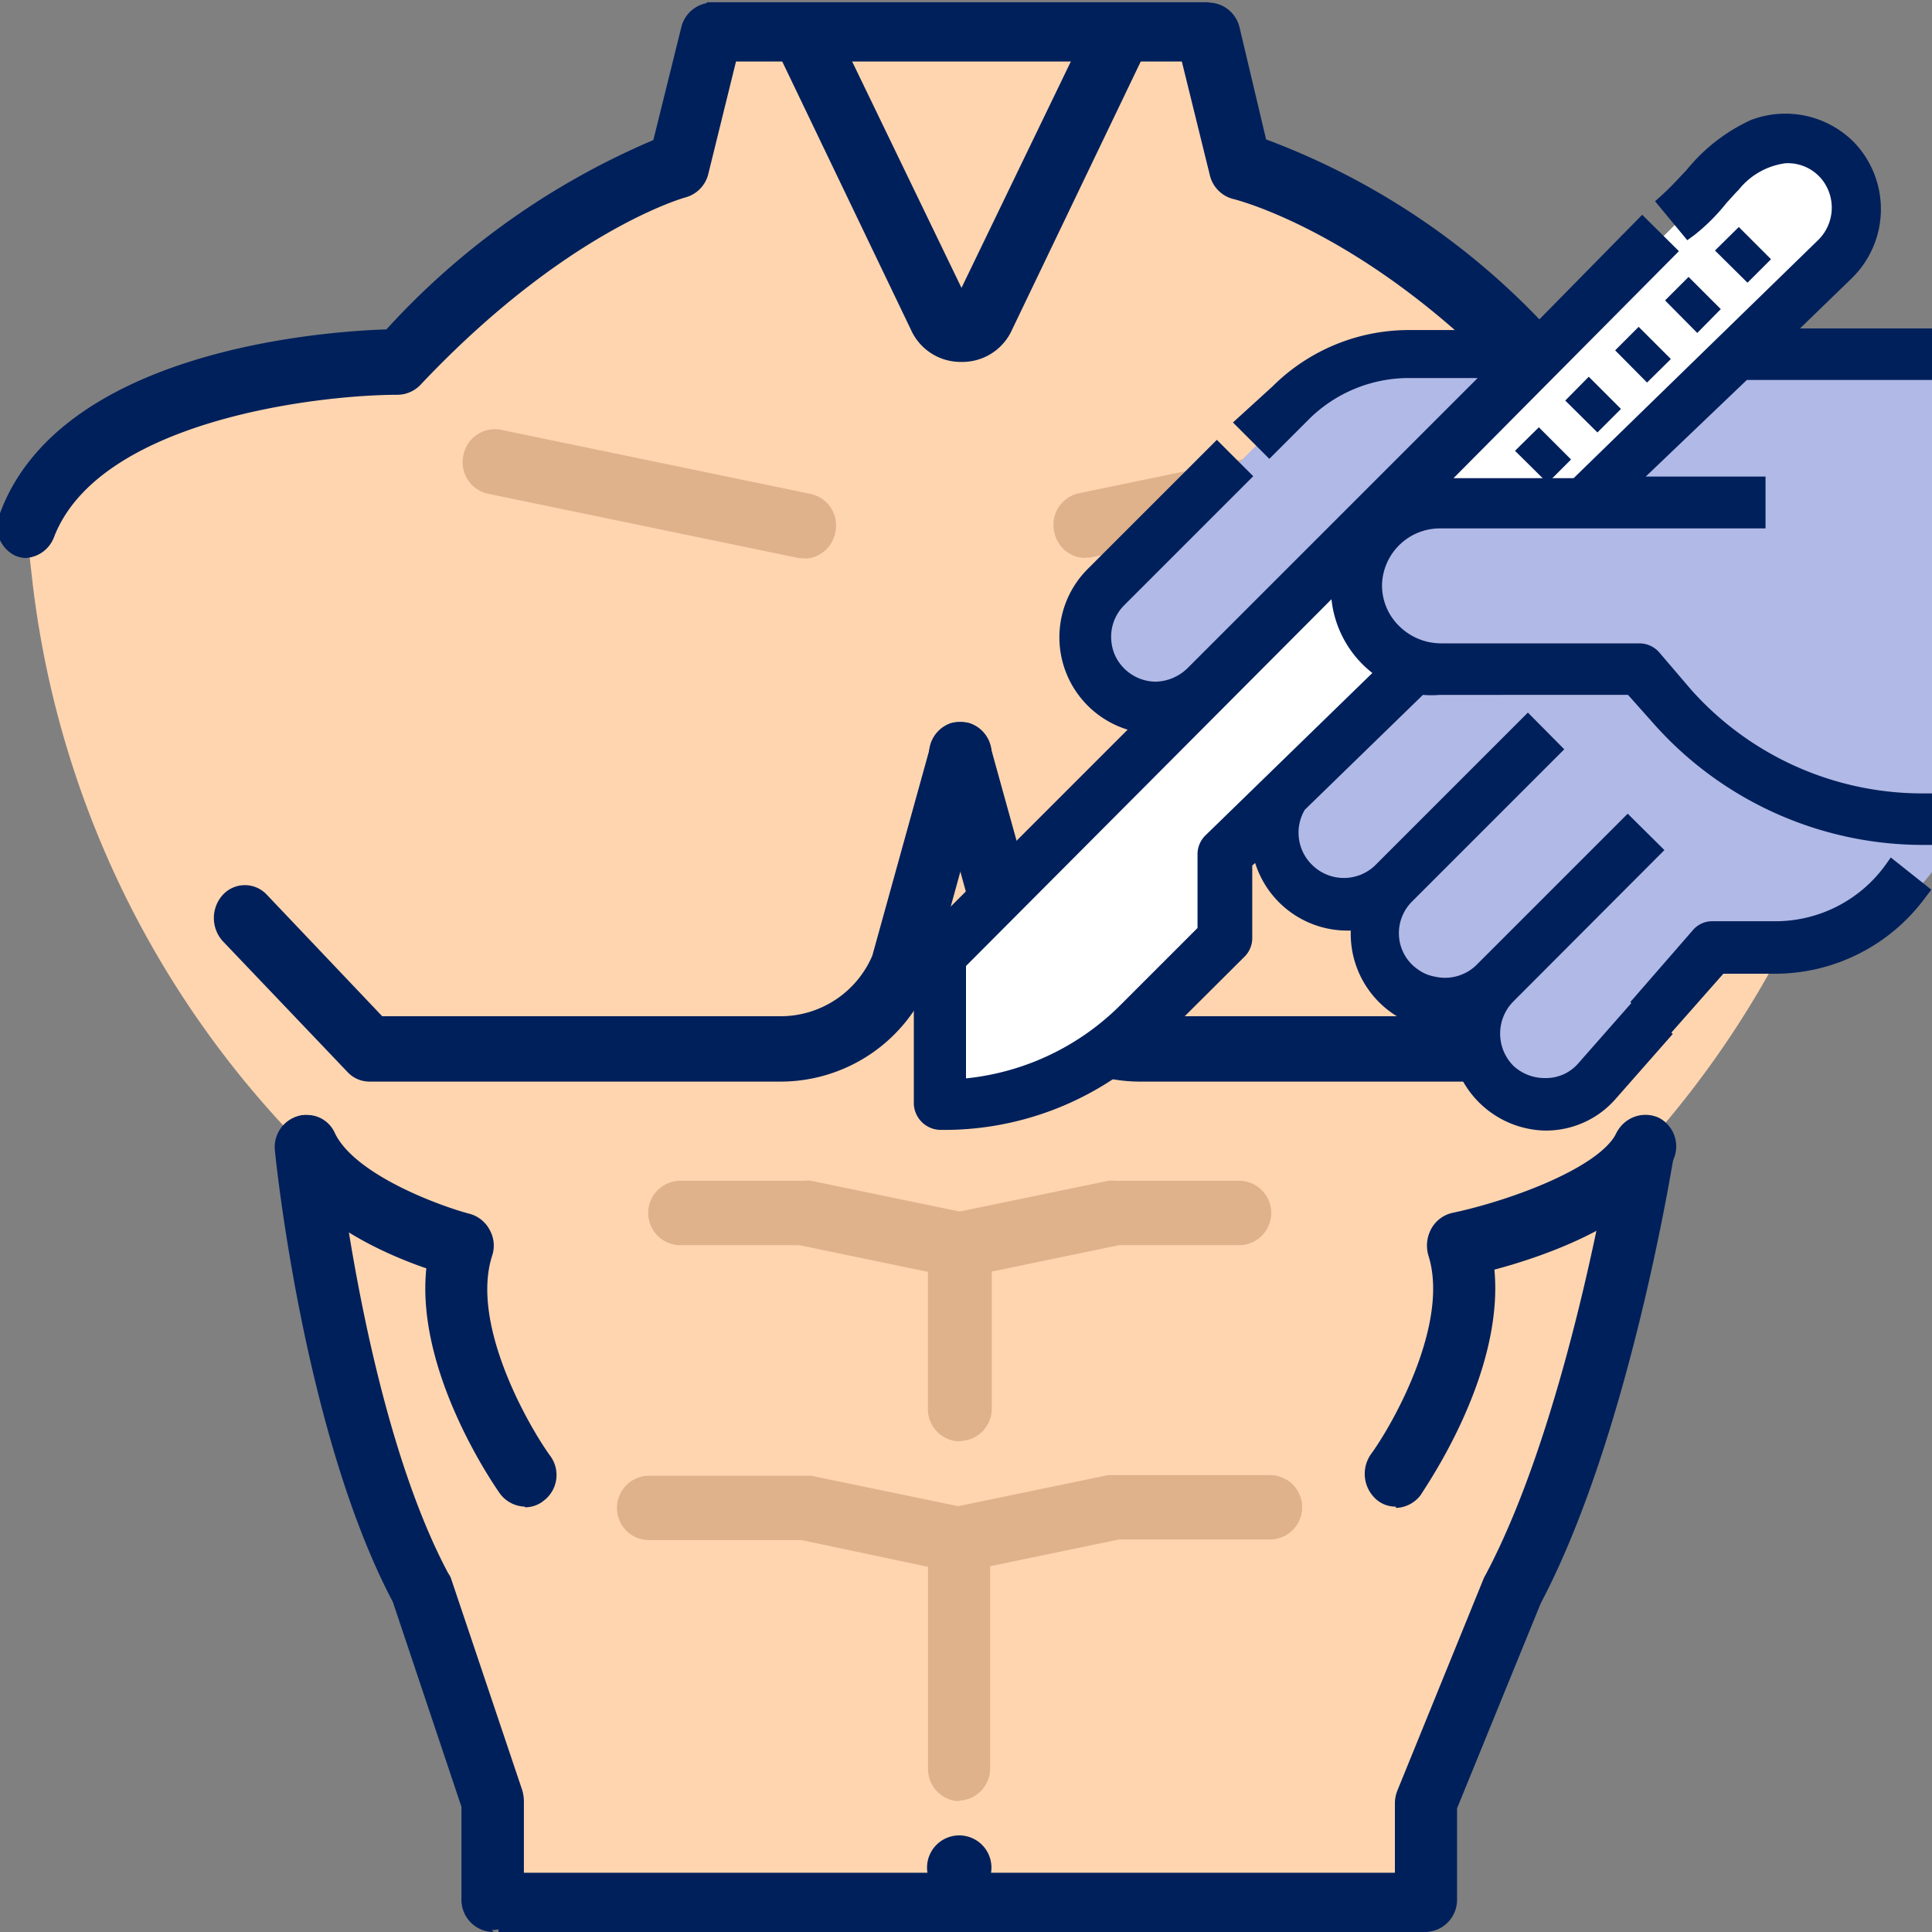 <svg id="Layer_1" data-name="Layer 1" xmlns="http://www.w3.org/2000/svg" viewBox="0 0 60 60"><rect x="0" y="0" width="60" height="60" fill="#808080" stroke="none"/><path d="M44.32,55.94,47,49.33c2.71-5.08,4.07-13.71,4.07-13.71A30.07,30.07,0,0,0,58.72,17.5l.09-1.18c-1.94-5.08-11.11-5.08-11.11-5.08-4.83-5.08-9.18-6.1-9.18-6.1l-1-4.06H22.1l-1,4.06s-3.86,1-8.69,6.1c0,0-9.66,0-11.6,5.08L1,18a29.93,29.93,0,0,0,8,17.17l.47.49s.87,8.63,3.58,13.71l2.21,6.61v3h29Zm0,0" style="fill:#ffd5af"/><path d="M58.81,17.33a1,1,0,0,1-.9-.63c-1.38-3.64-7.84-4.44-10.21-4.44A1,1,0,0,1,47,12c-4.58-4.82-8.66-5.81-8.7-5.82a1,1,0,0,1-.73-.75l-1-4.06A1,1,0,0,1,37.32.1a1,1,0,0,1,1.17.73l.83,3.5a22.76,22.76,0,0,1,8.78,5.9c1.9.07,9.68.65,11.6,5.71a1,1,0,0,1-.54,1.32.84.84,0,0,1-.35.07Zm0,0" style="fill:#00205b"/><path d="M.84,17.33a.92.92,0,0,1-.36-.07A1,1,0,0,1,0,15.94C1.88,10.86,10.08,10.29,12,10.23a23.78,23.78,0,0,1,8.29-5.88L21.16.84A1,1,0,0,1,22.33.1,1,1,0,0,1,23,1.33l-1,4.06a1,1,0,0,1-.71.74s-3.69,1-8.24,5.83a1,1,0,0,1-.68.3c-2.51,0-9.32.8-10.7,4.44a1,1,0,0,1-.9.63Zm0,0" style="fill:#00205b"/><path d="M15.33,60a1,1,0,0,1-1-1V56.11l-2.13-6.36c-2.75-5.21-3.63-13.66-3.66-14a1,1,0,0,1,.86-1.12,1,1,0,0,1,1.06.9c0,.09.88,8.49,3.46,13.33A.77.77,0,0,1,14,49l2.22,6.6a1.27,1.27,0,0,1,.05.34v3a1,1,0,0,1-1,1Zm0,0" style="fill:#00205b"/><path d="M44.32,60a1,1,0,0,1-1-1v-3a1.06,1.06,0,0,1,.08-.4l2.69-6.61.05-.09c2.59-4.87,3.94-13.3,3.95-13.39a1,1,0,0,1,1.12-.83A1,1,0,0,1,52,35.79c-.06.35-1.41,8.81-4.15,14l-2.6,6.37V59a1,1,0,0,1-1,1Zm0,0" style="fill:#00205b"/><path d="M49.14,33.59H35.36a5,5,0,0,1-4.59-3.14s0-.08-.05-.13L28.9,23.71a1,1,0,0,1,.65-1.26,1,1,0,0,1,1.2.7l1.81,6.53a3.1,3.1,0,0,0,2.8,1.88H48.75l3.58-3.77a.92.92,0,0,1,1.36,0,1.05,1.05,0,0,1,0,1.44l-3.86,4.06a1,1,0,0,1-.69.3Zm0,0" style="fill:#00205b"/><path d="M24.29,33.59H11.47a.93.93,0,0,1-.68-.3L6.92,29.23a1.07,1.07,0,0,1,0-1.44.93.93,0,0,1,1.37,0l3.58,3.77H24.29a3.1,3.1,0,0,0,2.8-1.88l1.81-6.53a1,1,0,0,1,1.19-.7,1,1,0,0,1,.66,1.26l-1.82,6.61c0,.05,0,.09-.05.13a5,5,0,0,1-4.59,3.14Zm0,0" style="fill:#00205b"/><path d="M16.3,46.79a1,1,0,0,1-.77-.4c-.12-.17-2.63-3.74-2.29-7-1.34-.46-3.72-1.52-4.57-3.3a1,1,0,0,1,.44-1.36.94.94,0,0,1,1.29.46c.63,1.31,3.31,2.28,4.2,2.51a1,1,0,0,1,.61.5,1,1,0,0,1,.07.81c-.66,2.08,1.07,5.17,1.79,6.18a1,1,0,0,1-.19,1.42.91.91,0,0,1-.58.2Zm0,0" style="fill:#00205b"/><path d="M43.35,46.79a.91.91,0,0,1-.58-.2,1.06,1.06,0,0,1-.2-1.42c.73-1,2.45-4.11,1.79-6.18a1.09,1.09,0,0,1,.09-.83,1,1,0,0,1,.64-.49c1.81-.38,4.6-1.41,5.12-2.5a1,1,0,0,1,1.3-.46,1,1,0,0,1,.43,1.36c-.89,1.87-3.88,2.92-5.53,3.36.31,3.27-2.17,6.79-2.29,7a1,1,0,0,1-.77.4Zm0,0" style="fill:#00205b"/><path d="M29.82,44.76a1,1,0,0,1-1-1V39.5l-4-.83H21.13a1,1,0,0,1,0-2H25a.58.58,0,0,1,.19,0l4.83,1a1,1,0,0,1,.78,1v5.08a1,1,0,0,1-1,1Zm0,0" style="fill:#dfb28b"/><path d="M29.82,44.76a1,1,0,0,1-1-1V38.67a1,1,0,0,1,.77-1l4.83-1a.65.65,0,0,1,.19,0h3.87a1,1,0,0,1,0,2H34.75l-4,.83v4.25a1,1,0,0,1-1,1Zm0,0" style="fill:#dfb28b"/><path d="M29.83,48.83l-.2,0-4.73-1H20.16a1,1,0,0,1,0-2H25l.19,0,4.83,1a1,1,0,0,1,.76,1.2,1,1,0,0,1-.94.82Zm0,0" style="fill:#dfb28b"/><path d="M29.82,55.94a1,1,0,0,1-1-1V47.81a1,1,0,0,1,.77-1l4.83-1,.19,0h4.83a1,1,0,0,1,0,2H34.75l-4,.83v6.28a1,1,0,0,1-1,1Zm0,0" style="fill:#dfb28b"/><path d="M33.69,17.33a1,1,0,0,1-.95-.81,1,1,0,0,1,.76-1.2l9.66-2a1,1,0,0,1,1.14.8,1,1,0,0,1-.76,1.19l-9.66,2a.65.65,0,0,1-.19,0Zm0,0" style="fill:#dfb28b"/><path d="M25,17.33a.68.68,0,0,1-.2,0l-9.66-2a1,1,0,0,1-.75-1.19,1,1,0,0,1,1.13-.8l9.66,2a1,1,0,0,1,.76,1.2,1,1,0,0,1-.94.81Zm0,0" style="fill:#dfb28b"/><path d="M29.82,11.24a1.69,1.69,0,0,1-1.53-1L24.13,1.57A1,1,0,0,1,24.56.21a1,1,0,0,1,1.3.45l4,8.28,4-8.28a1,1,0,0,1,1.3-.45,1,1,0,0,1,.43,1.36l-4.16,8.67a1.69,1.69,0,0,1-1.54,1Zm0,0" style="fill:#00205b"/><path d="M30.79,58a1,1,0,1,1-1-1,1,1,0,0,1,1,1Zm0,0" style="fill:#00205b"/><path d="M44,11a5.18,5.18,0,0,0-3.66,1.51l-5.73,5.73A2.2,2.2,0,0,0,34,19.83a2.22,2.22,0,0,0,.64,1.56,2.21,2.21,0,0,0,3.11,0l5.69-5.7h5.69l-8.67,8.67a2.24,2.24,0,0,0-.64,1.56A2.19,2.19,0,0,0,42,28.11h0a2.2,2.2,0,0,0,1.53-.63h0a2.19,2.19,0,1,0,3.1,3.1v0A2.12,2.12,0,0,0,46,32.11v.06a2.14,2.14,0,0,0,3.74,1.44l4-4.46h2.07A5.19,5.19,0,0,0,60,27.08V11Zm0,0" style="fill:#b1b9e6"/><path d="M29.31,29.67,54,5a2.15,2.15,0,0,1,1.54-.64h0a2.19,2.19,0,0,1,2.18,2.18,2.22,2.22,0,0,1-.66,1.57l-19,18.5v2.59l-2.61,2.61a8.73,8.73,0,0,1-6.18,2.56Zm0,0" style="fill:#fff"/><path d="M45,15.66a2.59,2.59,0,1,0,0,5.17H51.2l1,1.18A10.39,10.39,0,0,0,60,25.49V15.66Zm0,0" style="fill:#b1b9e6"/><path d="M58.79,27a4.52,4.52,0,0,1-3.61,1.87h-2a.48.48,0,0,0-.37.17L51,31.1l.75.69,1.62-1.86h1.79a5.47,5.47,0,0,0,4.41-2.28Z" style="fill:#00205b"/><path d="M51.79,32.2l-1.16-1.08,1.95-2.24a.78.78,0,0,1,.59-.27h2a4.22,4.22,0,0,0,3.38-1.74l.17-.24,1.26,1-.17.22a5.8,5.8,0,0,1-4.64,2.39H53.52Zm-.38-1.12.33.31,1.52-1.74h1.92a5.27,5.27,0,0,0,4-1.95l-.36-.27a4.82,4.82,0,0,1-3.66,1.75h-2a.24.24,0,0,0-.16.07Z" style="fill:#00205b"/><path d="M49.1,33.23a1.64,1.64,0,0,1-1.18.54,1.67,1.67,0,0,1-1.66-1.67v0a1.6,1.6,0,0,1,.48-1.15v0l4.54-4.53-.74-.73L46,30.17a1.66,1.66,0,0,1-1.51.46,1.59,1.59,0,0,1-.63-.26,1.72,1.72,0,0,1-.72-1.23,1.7,1.7,0,0,1,.49-1.34l4.53-4.53-.73-.74-4.56,4.56a1.59,1.59,0,0,1-1.13.47,1.75,1.75,0,0,1-1.17-.45A1.68,1.68,0,0,1,40.33,25l3.77-3.67a3.08,3.08,0,0,0,.61.06h6l.89,1A10.94,10.94,0,0,0,59.72,26V25a9.84,9.84,0,0,1-7.37-3.31l-1-1.17a.53.53,0,0,0-.39-.18H44.75a2.1,2.1,0,0,1-2.11-2.1,2.07,2.07,0,0,1,2.07-2h9.83v-1H50.42l3.72-3.62h5.58v-1H55.2l2.15-2.09a2.77,2.77,0,0,0,.06-3.82,2.77,2.77,0,0,0-2.91-.63c-1.09.43-1.76,1.5-2.64,2.29l.66.79a10.14,10.14,0,0,0,1.29-1.33,2.58,2.58,0,0,1,1.58-.9,1.64,1.64,0,0,1,1.4.65,1.69,1.69,0,0,1-.17,2.21l-7.69,7.49H44.39L51.74,7.8,51,7.07,47.6,10.48H43.75a5.7,5.7,0,0,0-4,1.67l-1,1,.73.73,1-1a4.69,4.69,0,0,1,3.3-1.36h2.81L37.13,21a1.74,1.74,0,0,1-1.23.52,1.7,1.7,0,0,1-1.33-.66,1.72,1.72,0,0,1-.32-.79,1.67,1.67,0,0,1,.47-1.41l3.78-3.78-.73-.73L34,17.88a2.72,2.72,0,0,0,1.6,4.61l-6.77,6.77a.51.51,0,0,0-.15.37v4.66a.51.51,0,0,0,.51.51,9.19,9.19,0,0,0,6.55-2.71l2.62-2.61a.56.56,0,0,0,.15-.37V26.74l.54-.52a2.71,2.71,0,0,0,2.69,2.37h.42a2.76,2.76,0,0,0,.63,2.17,2.72,2.72,0,0,0,2,.94,2,2,0,0,0,.43,0,2.83,2.83,0,0,0,0,.41v0a2.69,2.69,0,0,0,2.62,2.71,2.63,2.63,0,0,0,2-.88l1.57-1.74-.77-.7ZM37.62,26.15a.52.52,0,0,0-.16.37V28.9L35,31.36a8.16,8.16,0,0,1-5.3,2.39V29.84L41.62,17.92a3.11,3.11,0,0,0,1.43,2.95Z" style="fill:#00205b"/><path d="M29.21,35.09a.84.84,0,0,1-.83-.8V29.63a.82.82,0,0,1,.24-.57l6.4-6.4a3,3,0,0,1-1.23-5l4-4,1.13,1.13-4,4a1.38,1.38,0,0,0-.4,1.17,1.33,1.33,0,0,0,.27.66,1.4,1.4,0,0,0,1.1.55,1.46,1.46,0,0,0,1-.43l9-9H43.75a4.41,4.41,0,0,0-3.1,1.28l-1.23,1.23-1.13-1.13L39.52,12a6,6,0,0,1,4.21-1.75h3.75L51,6.67,52.14,7.8l-7,7.05h3.73l7.61-7.41a1.41,1.41,0,0,0,.13-1.83,1.36,1.36,0,0,0-1.16-.54A2.23,2.23,0,0,0,54,5.89c-.13.13-.25.27-.38.41a6.09,6.09,0,0,1-1,1l-.22.16-1-1.21.2-.18c.27-.24.52-.52.77-.78a5.54,5.54,0,0,1,2-1.56,3,3,0,0,1,3.21.69,3,3,0,0,1-.07,4.22L55.9,10.2H60v1.6H54.25l-3.14,3h3.72v1.61H44.71a1.8,1.8,0,0,0-1.79,1.75,1.76,1.76,0,0,0,.51,1.26,1.85,1.85,0,0,0,1.32.56h6.17a.82.82,0,0,1,.6.27l1,1.17a9.62,9.62,0,0,0,7.16,3.22H60v1.6h-.28a11.19,11.19,0,0,1-8.35-3.75l-.81-.91H44.71a3,3,0,0,1-.52,0l-3.67,3.57a1.4,1.4,0,0,0,.26,1.74,1.4,1.4,0,0,0,1.91,0l4.76-4.76,1.13,1.14L43.85,28a1.39,1.39,0,0,0-.4,1.11,1.36,1.36,0,0,0,.59,1,1.26,1.26,0,0,0,.52.22A1.4,1.4,0,0,0,45.82,30l4.73-4.73,1.14,1.13L47,31.1a1.42,1.42,0,0,0,0,2,1.43,1.43,0,0,0,1,.38,1.32,1.32,0,0,0,1-.44l1.76-2,1.19,1.07-1.76,2a2.87,2.87,0,0,1-2.24,1,3,3,0,0,1-2.9-3V32a3,3,0,0,1-3.1-3.1h-.11a3,3,0,0,1-2.86-2.1l-.09.08v2.25a.81.81,0,0,1-.23.57l-2.62,2.61A9.51,9.51,0,0,1,29.21,35.09ZM37.77,14.5l-3.58,3.58a2.44,2.44,0,0,0,1.43,4.13l.58.07L29,29.46a.23.23,0,0,0-.07.17v4.66a.25.25,0,0,0,.26.23,9,9,0,0,0,6.32-2.63l2.62-2.61a.28.28,0,0,0,.07-.17V26.62l1-1,.07.56a2.44,2.44,0,0,0,2.41,2.13h.75l0,.32A2.44,2.44,0,0,0,43,30.57a2.41,2.41,0,0,0,2.21.81l.38-.06-.05.39a2.19,2.19,0,0,0,0,.36,2.42,2.42,0,0,0,2.34,2.45,2.45,2.45,0,0,0,1.81-.79L51,32.2l-.35-.32-1.37,1.54a1.94,1.94,0,0,1-1.39.63,1.92,1.92,0,0,1-1.36-.55A2,2,0,0,1,46,32.1a1.92,1.92,0,0,1,.56-1.38l4.34-4.35L50.55,26l-4.33,4.33a1.93,1.93,0,0,1-1.77.54,2,2,0,0,1-1.57-1.75,1.93,1.93,0,0,1,.57-1.56l4.33-4.33-.33-.33-4.36,4.35a1.76,1.76,0,0,1-1.35.55,2,2,0,0,1-1.34-.52,2,2,0,0,1-.31-2.52L44,21l.15,0a2.5,2.5,0,0,0,.55,0h6.1l1,1.1a10.63,10.63,0,0,0,7.64,3.56v-.47a10.15,10.15,0,0,1-7.29-3.4l-1-1.18a.21.21,0,0,0-.17-.07H44.75A2.43,2.43,0,0,1,43,19.87a2.24,2.24,0,0,1-.67-1.67,2.37,2.37,0,0,1,2.35-2.31h9.55v-.47H49.72L54,11.23h5.41v-.47H54.5l2.65-2.57a2.49,2.49,0,0,0,.06-3.42,2.47,2.47,0,0,0-2.61-.56,5.18,5.18,0,0,0-1.75,1.42c-.19.2-.39.42-.6.62l.31.37a7.28,7.28,0,0,0,.66-.69,5.22,5.22,0,0,1,.39-.43,2.71,2.71,0,0,1,1.76-1A1.94,1.94,0,0,1,57,5.27a2,2,0,0,1-.18,2.58l-7.78,7.57H44.71l-.29,0-.8.08L51.34,7.8,51,7.47l-3.29,3.29h-4a5.4,5.4,0,0,0-3.81,1.59l-.83.83.33.33.83-.83a5,5,0,0,1,3.5-1.45h3.5l-9.92,9.92a2,2,0,0,1-1.43.61A2,2,0,0,1,34.35,21a1.87,1.87,0,0,1-.38-.92,2,2,0,0,1,.55-1.65l3.58-3.58ZM29.42,34.05V29.72L42,17.16,41.9,18a2.83,2.83,0,0,0,1.3,2.68l.31.19-5.69,5.54a.2.2,0,0,0-.07.16V29L35.2,31.56A8.47,8.47,0,0,1,29.72,34ZM30,30v3.49a7.92,7.92,0,0,0,4.81-2.29l2.38-2.38V26.52a.82.82,0,0,1,.24-.57l5.19-5.05a3.35,3.35,0,0,1-1.27-2.29Z" style="fill:#00205b"/><path d="M51.71,9.33l.73-.73,1,1-.73.74Zm0,0" style="fill:#00205b"/><path d="M50.16,10.88l.73-.73,1,1-.74.73Zm0,0" style="fill:#00205b"/><path d="M53.26,7.78,54,7.05l1,1-.73.73Zm0,0" style="fill:#00205b"/><path d="M48.61,12.44l.73-.74,1,1-.73.73Zm0,0" style="fill:#00205b"/><path d="M47.05,14l.74-.73,1,1-.73.73Zm0,0" style="fill:#00205b"/><rect x="15.48" y="58.16" width="28.84" height="1.84" style="fill:#00205b"/><rect x="21.95" y="0.07" width="15.59" height="1.84" style="fill:#00205b"/></svg>
